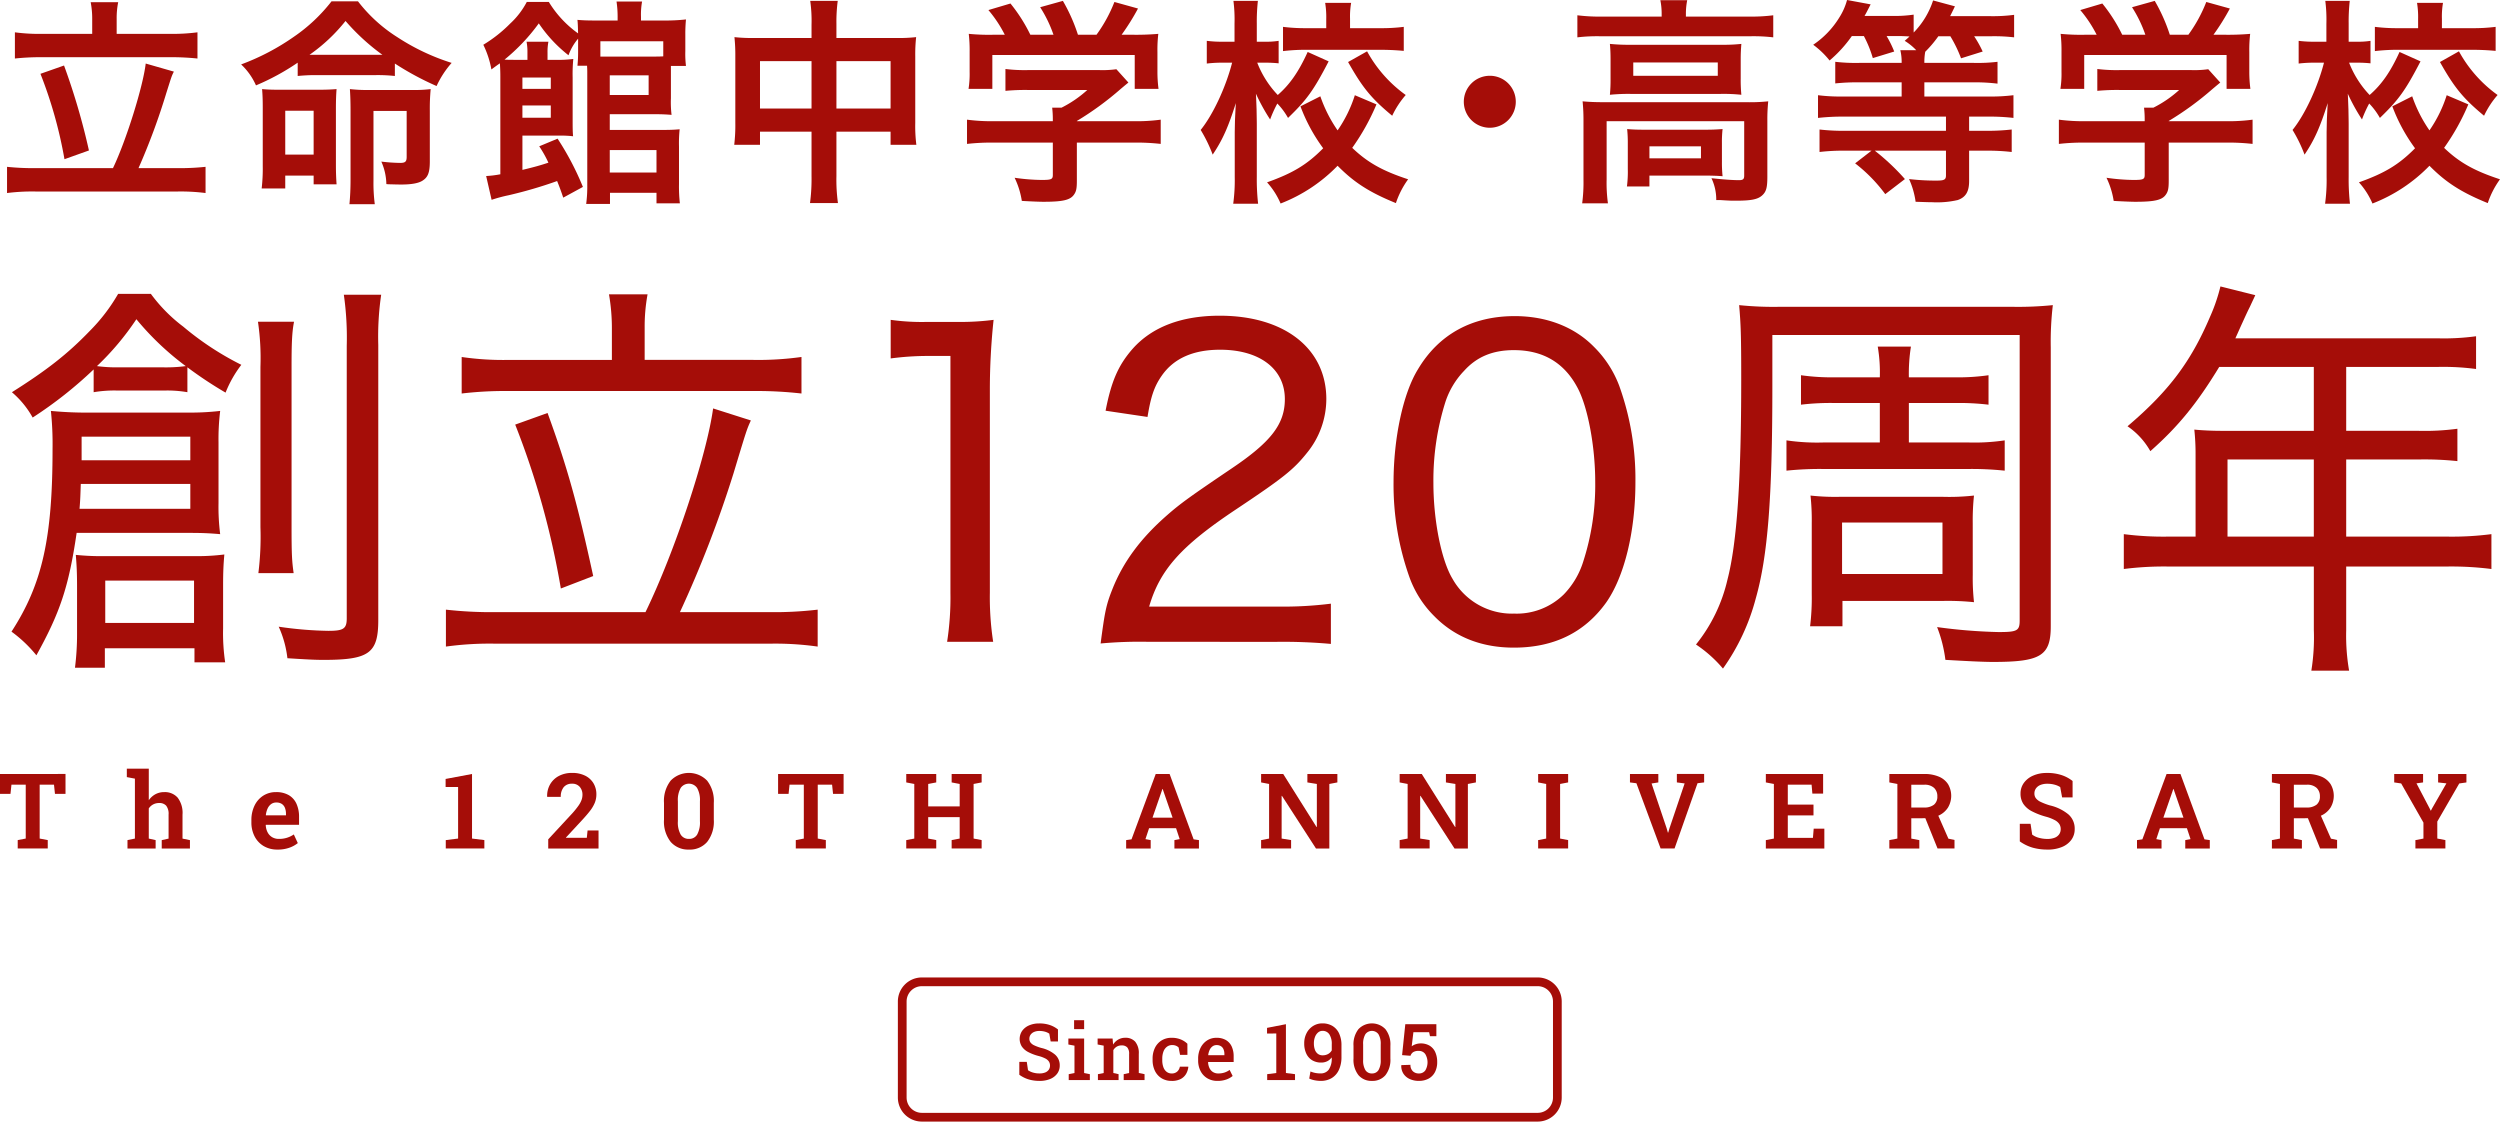 <svg xmlns="http://www.w3.org/2000/svg" width="572.415" height="256.803"><g data-name="グループ 121" fill="#a50d08"><path data-name="パス 256" d="M25.863 38.5c3.049-6.351 6.9-18.752 7.5-23.952l6.45 1.85c-.549 1.05-.6 1.35-1.7 4.8a151.205 151.205 0 0 1-6.4 17.3h9a55.626 55.626 0 0 0 6.351-.3v6a44.639 44.639 0 0 0-6.351-.35H8.112a46.017 46.017 0 0 0-6.5.35v-6a57.293 57.293 0 0 0 6.5.3ZM21.112 4.4a20.211 20.211 0 0 0-.35-3.9h6.3a18.686 18.686 0 0 0-.349 3.851v3.4h12.051a43.867 43.867 0 0 0 6.45-.351v6a56.343 56.343 0 0 0-6.45-.3H9.711a54.1 54.1 0 0 0-6.3.3v-6a41.2 41.2 0 0 0 6.3.351h11.4ZM14.662 15a154.422 154.422 0 0 1 5.7 19.451l-5.6 2a100.527 100.527 0 0 0-5.5-19.551Z"/><path data-name="パス 257" d="M68.162 14.35a54.1 54.1 0 0 1-9.55 5.2 14.719 14.719 0 0 0-3.4-4.8 53.229 53.229 0 0 0 12.1-6.35 38.113 38.113 0 0 0 8.6-8.1h6.05a34.736 34.736 0 0 0 9 8.2 50.167 50.167 0 0 0 12.45 5.9 21.566 21.566 0 0 0-3.45 5.3 66.682 66.682 0 0 1-9.551-5.15v2.85a35.886 35.886 0 0 0-4.5-.2H72.562a39.492 39.492 0 0 0-4.4.2Zm-2.85 28.8h-5.4a39.517 39.517 0 0 0 .25-5.1V24.7c0-1.949-.05-3-.15-4.3 1.15.1 2.1.151 4.25.151h8.351c2.049 0 3.15-.051 4.45-.151-.1 1.3-.15 2.55-.15 4.551V37.6c0 2 .05 3.1.15 4.6h-5.251v-2h-6.5Zm0-7.75h6.5V25.351h-6.5Zm20.551-22.849h1.7a49.4 49.4 0 0 1-8.45-7.75 39.025 39.025 0 0 1-8.251 7.75h15Zm-5.6 12.9c0-2.1-.05-3.551-.15-5.051a34.59 34.59 0 0 0 4.55.2h9.451a30.969 30.969 0 0 0 4.5-.2 46.043 46.043 0 0 0-.2 4.95V36.9c0 2.55-.4 3.651-1.65 4.45-.9.6-2.55.9-4.85.9-.1 0-1.05 0-2.45-.05a8.45 8.45 0 0 1-1-.051A13.375 13.375 0 0 0 87.313 37a40.531 40.531 0 0 0 4.3.3c1.2 0 1.5-.3 1.5-1.4V25.4h-7.6v16a37.251 37.251 0 0 0 .3 5.351h-5.8c.15-1.651.25-3.351.25-5.7Z"/><path data-name="パス 258" d="M128.962 45.253c-.6-1.8-1-2.8-1.4-3.8a100.4 100.4 0 0 1-11.1 3.25 34.036 34.036 0 0 0-3.9 1.05l-1.25-5.45a23.135 23.135 0 0 0 3.251-.4V17.6c0-1.45-.051-2.1-.1-3.1-.6.4-1 .7-1.95 1.4a21.371 21.371 0 0 0-1.85-5.651 31.392 31.392 0 0 0 6.151-4.85 18.242 18.242 0 0 0 3.8-4.951h5.05a24.566 24.566 0 0 0 6.7 7.2c-.05-1.6-.05-2.2-.15-3.1 1.1.1 2.151.149 4.151.149h5.05v-.846a23.921 23.921 0 0 0-.25-3.5h5.85a16.72 16.72 0 0 0-.25 3.5V4.7h5.451a42.282 42.282 0 0 0 4.85-.25 33.367 33.367 0 0 0-.15 3.5v3.75a22.237 22.237 0 0 0 .15 3.4h-3.45v7.4a23.822 23.822 0 0 0 .15 3.8c-1.2-.1-2.25-.15-3.7-.15h-10.45v3.6h12.051c1.8 0 2.9-.05 3.95-.15a30.614 30.614 0 0 0-.15 3.95v8.6a34.629 34.629 0 0 0 .2 4.4h-5.351v-2.4h-10.65v2.55h-5.451a30.286 30.286 0 0 0 .25-4.3V16.951c0-.8 0-.95-.049-1.9h-2.2a30.668 30.668 0 0 0 .15-3.1v-3.1a12.435 12.435 0 0 0-2.2 3.8 31.882 31.882 0 0 1-6.8-7.3 43.643 43.643 0 0 1-7.851 8.3c.9.049 1.3.049 2.551.049h2.7v-1.65a12.662 12.662 0 0 0-.2-2.5h5a12.55 12.55 0 0 0-.2 2.55v1.6h1.95a25.84 25.84 0 0 0 3.95-.2 35.312 35.312 0 0 0-.15 4.25v9.4c0 1.9 0 3 .1 4.05a22.347 22.347 0 0 0-2.95-.15h-8.65v7.85c3.1-.75 3.95-1 5.95-1.651a26.5 26.5 0 0 0-2.1-3.75l4.2-1.75a64.176 64.176 0 0 1 5.8 11.051Zm-2.85-27.5h-6.5v2.6h6.5Zm-6.5 9.2h6.5v-2.8h-6.5Zm32.252-17.5h-14.4v3.5h12.3c.8 0 1.2 0 2.1-.049Zm-12.251 12.3h8.9v-4.5h-8.9Zm0 17.751h10.7v-5.15h-10.7Z"/><path data-name="パス 259" d="M185.813 5.651a32.437 32.437 0 0 0-.3-5.451h6.3a36.671 36.671 0 0 0-.3 5.25V8.7h13.7a35.758 35.758 0 0 0 4.55-.2 36.713 36.713 0 0 0-.2 4.4v15.253a34.421 34.421 0 0 0 .25 5h-5.9v-3h-12.4V40.3a39.333 39.333 0 0 0 .35 6.2h-6.4a41.912 41.912 0 0 0 .35-6.2V30.153h-11.8v3h-5.9a37.492 37.492 0 0 0 .25-5v-15.3a39.144 39.144 0 0 0-.2-4.35 38.525 38.525 0 0 0 4.5.2h13.151Zm-11.8 19.2h11.8V14h-11.8ZM203.914 14h-12.4v10.852h12.4Z"/><path data-name="パス 260" d="M227.512 32.652a48.9 48.9 0 0 0-6.1.3V27.4a42.413 42.413 0 0 0 6.05.351h13.6V27.4a23.411 23.411 0 0 0-.149-2.75h2.15a26.445 26.445 0 0 0 5.9-4.05h-13.751a49.217 49.217 0 0 0-5 .2v-5a36.462 36.462 0 0 0 5.05.25h16.551a22.752 22.752 0 0 0 3.8-.2l2.75 3.05c-.85.7-.85.7-1.8 1.5a69.922 69.922 0 0 1-10 7.3v.051h13.051a41.165 41.165 0 0 0 6.15-.351v5.55a49.588 49.588 0 0 0-6.2-.3h-13v8.75c0 1.75-.15 2.451-.65 3.151-.85 1.25-2.55 1.65-7.05 1.65-.651 0-2.3-.049-4.9-.2a18.981 18.981 0 0 0-1.65-5.3 45.513 45.513 0 0 0 6.2.5c2.2 0 2.549-.15 2.549-1.15v-7.4Zm2.55-24.7a28.9 28.9 0 0 0-3.75-5.649l5.05-1.5a36.881 36.881 0 0 1 4.551 7.15h5.3a29.244 29.244 0 0 0-3.05-6.3l5.2-1.45a39.563 39.563 0 0 1 3.45 7.75h4.25a33.149 33.149 0 0 0 4.1-7.5l5.4 1.5a52.329 52.329 0 0 1-3.751 6h2.251a60.183 60.183 0 0 0 6.15-.2 31.374 31.374 0 0 0-.2 4.149v4.651a30.315 30.315 0 0 0 .25 3.8h-5.45V12.6h-32.6v7.752h-5.45a22.03 22.03 0 0 0 .25-3.851V11.9a33.034 33.034 0 0 0-.2-4.149 48.087 48.087 0 0 0 5.9.2Z"/><path data-name="パス 261" d="M304.214 14.051c-3.45 6.65-5 8.8-9.3 12.951a15.711 15.711 0 0 0-2.45-3.3 28.8 28.8 0 0 0-1.65 3.651 45.177 45.177 0 0 1-3.251-5.9c.051.9.051.9.151 3.651 0 .2.05 2.75.05 3.3V40.5a49.847 49.847 0 0 0 .3 6.15h-5.7a39.89 39.89 0 0 0 .35-6.15V30.252l.05-2.55s.05-1.4.2-4.1c-1.75 5.55-3.05 8.45-5.3 11.8a33.124 33.124 0 0 0-2.75-5.65c2.8-3.45 5.75-9.751 7.2-15.4h-1.95a29.4 29.4 0 0 0-3.85.2v-5.2a27.506 27.506 0 0 0 3.85.2h2.5V5.4a33.725 33.725 0 0 0-.25-5.2h5.6a42.908 42.908 0 0 0-.25 5.2v4.151h2a17.331 17.331 0 0 0 3-.2V14.5a28.164 28.164 0 0 0-2.9-.15h-2a22.471 22.471 0 0 0 4.7 7.4c2.75-2.4 4.75-5.251 6.85-9.852Zm10.95 9.85a51.536 51.536 0 0 1-5.55 9.952c3.45 3.3 6.85 5.25 12.8 7.2a19.949 19.949 0 0 0-2.8 5.45c-6.151-2.5-9.651-4.8-13.351-8.551a36.539 36.539 0 0 1-13.05 8.648 17.542 17.542 0 0 0-3.1-4.85c5.9-2.1 9.15-4.051 12.85-7.8a39.361 39.361 0 0 1-5.2-9.6l4.55-2.3a31.773 31.773 0 0 0 3.951 7.8 30.1 30.1 0 0 0 3.95-8.05Zm-11.5-19.5a19.678 19.678 0 0 0-.25-3.75h5.951a18.333 18.333 0 0 0-.25 3.651V6.45h6.8a40.962 40.962 0 0 0 5.5-.3v5.5a58.98 58.98 0 0 0-5.55-.25h-16.5a44.406 44.406 0 0 0-5.6.3V6.15a41.274 41.274 0 0 0 5.55.3h4.35Zm9.351 7.351a29.972 29.972 0 0 0 8.851 10 20.5 20.5 0 0 0-3.1 4.75c-4.75-3.95-6.75-6.351-10.1-12.3Z"/><path data-name="パス 262" d="M347.063 23.3a5.95 5.95 0 1 1-5.95-5.95 5.932 5.932 0 0 1 5.95 5.95"/><path data-name="パス 263" d="M380.463 3.2a15.67 15.67 0 0 0-.3-3.15h6.15a15.908 15.908 0 0 0-.3 3.1v.65h14.751a38.637 38.637 0 0 0 5.25-.3v5.051a38.824 38.824 0 0 0-5.2-.25h-34.5a38.481 38.481 0 0 0-5.15.25V3.5a40.821 40.821 0 0 0 5.45.3h13.851Zm-17.9 24.552a43.945 43.945 0 0 0-.2-4.551c1.6.151 3.051.2 5.2.2h32.4a39.807 39.807 0 0 0 4.9-.2 42.007 42.007 0 0 0-.2 4.5v12.75c0 2.5-.25 3.451-1.2 4.3-1 .9-2.5 1.2-6 1.2-1.05 0-1.3 0-2.9-.1-.8-.05-.8-.05-1.6-.05a11.368 11.368 0 0 0-1.1-5c2.751.3 4.9.45 6.3.45.95 0 1.2-.25 1.2-1.051V27.752h-31.5v13.3a34.155 34.155 0 0 0 .3 5.5h-5.9a36.425 36.425 0 0 0 .3-5.5Zm6.2-14.051c0-1.6-.05-2.45-.15-3.65a42.909 42.909 0 0 0 4.85.2h20.8a37.084 37.084 0 0 0 4.45-.2c-.1 1.3-.15 2.05-.15 3.65V18a34.313 34.313 0 0 0 .15 3.7 39.236 39.236 0 0 0-4.7-.2h-20.7a43.151 43.151 0 0 0-4.7.2 35.6 35.6 0 0 0 .15-3.7Zm25.5 23.3a29.476 29.476 0 0 0 .15 3.351c-.951-.1-2.8-.151-4.151-.151h-12.6v2.5h-5.151a26.218 26.218 0 0 0 .2-4.05v-5.8a29.97 29.97 0 0 0-.15-3.3c1.15.1 2.2.15 4.05.15h13.7c1.9 0 2.6-.049 4.1-.15a26.6 26.6 0 0 0-.15 3.2Zm-20.3-19.65h19.351V14.3h-19.352Zm3.7 18.9h11.8V33.5h-11.8Z"/><path data-name="パス 264" d="M424.012 8.251a29.386 29.386 0 0 1-5.1 5.6 19.688 19.688 0 0 0-3.75-3.6 20.307 20.307 0 0 0 5.951-6.2A14.416 14.416 0 0 0 422.912 0l5.4 1c-1.05 2.051-1.05 2.051-1.4 2.65h6.4a29.911 29.911 0 0 0 4.85-.3v4.1A18.744 18.744 0 0 0 442.613.1l5 1.349c-.1.2-.45.95-1.1 2.25h9.151a37.536 37.536 0 0 0 5.5-.3v5.152a39.171 39.171 0 0 0-5.25-.25h-3.9a24.969 24.969 0 0 1 1.951 3.5l-4.951 1.55a29.719 29.719 0 0 0-2.45-5.05h-2.75a26.7 26.7 0 0 1-3 3.55 13.158 13.158 0 0 0-.2 2.55h11.3a37.959 37.959 0 0 0 5.451-.25v5a41.646 41.646 0 0 0-5.4-.3h-11.352V22.1h14.6a42.5 42.5 0 0 0 5.8-.3V27a47.031 47.031 0 0 0-5.751-.3h-4.4v3.25h3.95a48.493 48.493 0 0 0 5.8-.3v5.15a47.625 47.625 0 0 0-5.851-.3h-3.9v6.951c0 2.4-.75 3.7-2.6 4.35a21.05 21.05 0 0 1-5.9.5c-1.05 0-1.9-.05-3.75-.1a18.837 18.837 0 0 0-1.5-5.2 52.964 52.964 0 0 0 6.25.35c1.8 0 2.2-.2 2.2-1.2V34.5h-16.3a51.886 51.886 0 0 1 6.9 6.5l-4.5 3.45a35.571 35.571 0 0 0-6.9-7.051l3.75-2.9h-6.1a46.19 46.19 0 0 0-5.8.3v-5.147a47.633 47.633 0 0 0 5.751.3h23.2V26.7h-23.45a50.575 50.575 0 0 0-5.85.3v-5.2a41.667 41.667 0 0 0 5.75.3h13.4v-3.25h-9.7a49.247 49.247 0 0 0-5.5.25v-4.949a40.425 40.425 0 0 0 5.55.25h9.65a11.513 11.513 0 0 0-.3-2.9h3.649a13.157 13.157 0 0 0-2.649-2.15c.5-.451.7-.6 1.1-1-.7-.05-1.85-.1-2.7-.1h-2.55a23.4 23.4 0 0 1 1.75 3.55l-4.9 1.5a26.444 26.444 0 0 0-2.05-5.05Z"/><path data-name="パス 265" d="M477.512 32.652a48.9 48.9 0 0 0-6.1.3V27.4a42.413 42.413 0 0 0 6.05.351h13.6V27.4a23.411 23.411 0 0 0-.149-2.75h2.15a26.445 26.445 0 0 0 5.9-4.05h-13.751a49.217 49.217 0 0 0-5 .2v-5a36.462 36.462 0 0 0 5.05.25h16.551a22.752 22.752 0 0 0 3.8-.2l2.75 3.05c-.85.7-.85.7-1.8 1.5a69.921 69.921 0 0 1-10 7.3v.051h13.051a41.164 41.164 0 0 0 6.15-.351v5.55a49.587 49.587 0 0 0-6.2-.3h-13v8.75c0 1.75-.15 2.451-.65 3.151-.85 1.25-2.55 1.65-7.05 1.65-.651 0-2.3-.049-4.9-.2a18.983 18.983 0 0 0-1.65-5.3 45.513 45.513 0 0 0 6.2.5c2.2 0 2.549-.15 2.549-1.15v-7.4Zm2.55-24.7a28.9 28.9 0 0 0-3.75-5.649l5.05-1.5a36.881 36.881 0 0 1 4.551 7.15h5.3a29.244 29.244 0 0 0-3.05-6.3l5.2-1.45a39.561 39.561 0 0 1 3.45 7.75h4.25a33.149 33.149 0 0 0 4.1-7.5l5.4 1.5a52.329 52.329 0 0 1-3.751 6h2.251a60.183 60.183 0 0 0 6.15-.2 31.378 31.378 0 0 0-.2 4.149v4.651a30.321 30.321 0 0 0 .25 3.8h-5.45V12.6h-32.6v7.752h-5.45a22.03 22.03 0 0 0 .25-3.851V11.9a33.037 33.037 0 0 0-.2-4.149 48.086 48.086 0 0 0 5.9.2Z"/><path data-name="パス 266" d="M554.214 14.051c-3.45 6.65-5 8.8-9.3 12.951a15.713 15.713 0 0 0-2.45-3.3 28.8 28.8 0 0 0-1.65 3.651 45.173 45.173 0 0 1-3.251-5.9c.051.9.051.9.151 3.651 0 .2.05 2.75.05 3.3V40.5a49.841 49.841 0 0 0 .3 6.15h-5.7a39.891 39.891 0 0 0 .35-6.15V30.252l.05-2.55s.05-1.4.2-4.1c-1.75 5.55-3.05 8.45-5.3 11.8a33.129 33.129 0 0 0-2.75-5.65c2.8-3.45 5.75-9.751 7.2-15.4h-1.95a29.4 29.4 0 0 0-3.85.2v-5.2a27.506 27.506 0 0 0 3.85.2h2.5V5.4a33.725 33.725 0 0 0-.25-5.2h5.6a42.9 42.9 0 0 0-.25 5.2v4.151h2a17.331 17.331 0 0 0 3-.2V14.5a28.164 28.164 0 0 0-2.9-.15h-2a22.471 22.471 0 0 0 4.7 7.4c2.75-2.4 4.75-5.251 6.85-9.852Zm10.95 9.85a51.538 51.538 0 0 1-5.55 9.952c3.45 3.3 6.85 5.25 12.8 7.2a19.949 19.949 0 0 0-2.8 5.45c-6.151-2.5-9.651-4.8-13.351-8.551a36.538 36.538 0 0 1-13.05 8.648 17.541 17.541 0 0 0-3.1-4.85c5.9-2.1 9.15-4.051 12.85-7.8a39.361 39.361 0 0 1-5.2-9.6l4.55-2.3a31.772 31.772 0 0 0 3.951 7.8 30.1 30.1 0 0 0 3.95-8.05Zm-11.5-19.5a19.681 19.681 0 0 0-.25-3.75h5.951a18.333 18.333 0 0 0-.25 3.651V6.45h6.8a40.962 40.962 0 0 0 5.5-.3v5.5a58.98 58.98 0 0 0-5.55-.25h-16.5a44.405 44.405 0 0 0-5.6.3V6.15a41.274 41.274 0 0 0 5.55.3h4.35Zm9.351 7.351a29.973 29.973 0 0 0 8.851 10 20.505 20.505 0 0 0-3.1 4.75c-4.75-3.95-6.75-6.351-10.1-12.3Z"/></g><g data-name="グループ 122" fill="#a50d08"><path data-name="パス 267" d="M17.547 122.015c-1.805 12.351-3.8 18.241-9.215 28.026a30.12 30.12 0 0 0-5.7-5.415c7.03-10.83 9.4-21.375 9.4-41.8a72.586 72.586 0 0 0-.38-8.74 84.816 84.816 0 0 0 9.215.38h22.04a58.981 58.981 0 0 0 7.506-.38 53.266 53.266 0 0 0-.38 7.22v13.87a49.205 49.205 0 0 0 .38 7.125c-2.281-.19-3.9-.285-6.841-.285Zm3.895-37.43a94.216 94.216 0 0 1-13.965 11.02 20.9 20.9 0 0 0-4.75-5.8c7.98-5.035 12.73-8.74 17.765-13.966a40.9 40.9 0 0 0 6.555-8.549h7.5a36.183 36.183 0 0 0 7.411 7.5 67.177 67.177 0 0 0 13.3 8.741 26.584 26.584 0 0 0-3.61 6.365 92.256 92.256 0 0 1-8.741-5.795v5.7a27.16 27.16 0 0 0-5.32-.38H26.952a28.684 28.684 0 0 0-5.51.38Zm2.565 63.84v4.466h-6.84a61.158 61.158 0 0 0 .475-7.791v-10.639c0-3.515-.095-5.036-.285-7.411a57.9 57.9 0 0 0 6.745.286h20.615a49.168 49.168 0 0 0 6.65-.38c-.19 2.184-.284 3.894-.284 7.03v9.88a45.4 45.4 0 0 0 .475 7.79h-7.03v-3.231Zm-5.51-37.62c-.095 2.66-.095 3.326-.285 5.7h25.365v-5.7Zm25.08-5.415v-5.415h-24.89v5.415Zm-6.27-21.28a34.459 34.459 0 0 0 5.225-.285 64.151 64.151 0 0 1-11.305-10.736A62.243 62.243 0 0 1 22.2 83.825a33.648 33.648 0 0 0 4.94.285ZM24.1 142.631h20.33v-9.69H24.1ZM67.328 73.66c-.475 2.375-.57 5.035-.57 10.26v36.765c0 6.365.095 7.79.475 10.545h-8.075a67.2 67.2 0 0 0 .474-10.545v-36.67a57.08 57.08 0 0 0-.569-10.355Zm19.95-6.175a66.251 66.251 0 0 0-.665 11.5v62.985c0 7.6-2.09 9.121-12.54 9.121-1.9 0-3.895-.1-8.265-.38a24.1 24.1 0 0 0-1.995-7.22 85.141 85.141 0 0 0 11.4.95c3.42 0 4.18-.475 4.18-2.85V79.17a69.552 69.552 0 0 0-.665-11.685Z"/><path data-name="パス 268" d="M147.793 140.161c6.746-13.871 14.06-36.1 15.485-46.646l8.646 2.755c-.95 2.09-.95 2.09-3.99 12.16a260.888 260.888 0 0 1-12.255 31.731h20.615a85.082 85.082 0 0 0 10.925-.571v8.455a69.191 69.191 0 0 0-10.925-.665H113.5a73.442 73.442 0 0 0-11.4.665v-8.455a93.4 93.4 0 0 0 11.4.571ZM140.1 75.084a45.148 45.148 0 0 0-.665-7.695h8.836a41.014 41.014 0 0 0-.666 7.6V82.4h24.6a71.31 71.31 0 0 0 11.306-.665V90.1a91.737 91.737 0 0 0-11.306-.57h-55.572a85.108 85.108 0 0 0-10.925.57v-8.36a65.337 65.337 0 0 0 10.925.665H140.1ZM125.373 94.56c4.465 12.255 6.84 20.71 10.45 37.335l-7.41 2.851a186.654 186.654 0 0 0-10.45-37.526Z"/><path data-name="パス 269" d="M203.937 73.235a52.191 52.191 0 0 0 8.36.475h6.745a59.684 59.684 0 0 0 8.456-.475A153 153 0 0 0 226.643 89v46.741a67.205 67.205 0 0 0 .759 11.21h-10.545a66.357 66.357 0 0 0 .76-11.21V81.5h-4.94a65.366 65.366 0 0 0-8.74.57Z"/><path data-name="パス 270" d="M263.026 146.955a97.486 97.486 0 0 0-11.02.38c.95-7.22 1.235-8.74 2.66-12.35 2.47-6.27 6.46-11.685 12.54-17.006 3.135-2.754 5.415-4.37 14.82-10.735 9.025-6.08 12.161-10.165 12.161-15.865 0-6.935-5.8-11.305-14.821-11.305q-9.261 0-13.395 5.985c-1.71 2.47-2.47 4.75-3.23 9.406l-9.6-1.426c1.33-6.84 2.945-10.45 6.175-14.155 4.465-5.034 11.21-7.6 19.951-7.6 14.819 0 24.415 7.505 24.415 19.1a19.511 19.511 0 0 1-4.465 12.35c-3.04 3.8-5.415 5.7-16.246 12.92-12.54 8.361-17.385 13.776-19.855 22.231h29.356a87.731 87.731 0 0 0 12.255-.665v9.215a122.83 122.83 0 0 0-12.445-.475Z"/><path data-name="パス 271" d="M328.575 141.255a24.116 24.116 0 0 1-5.8-8.929 63.2 63.2 0 0 1-3.7-21.851c0-10.165 2.185-20.425 5.6-25.936 4.75-7.979 12.35-12.16 22.136-12.16 7.314 0 13.68 2.471 18.145 7.031a24.877 24.877 0 0 1 5.794 8.929 63.108 63.108 0 0 1 3.706 22.041c0 11.4-2.565 21.755-6.746 27.646q-7.408 10.26-21.09 10.26c-7.315 0-13.395-2.375-18.05-7.031m6.555-56.24a18.678 18.678 0 0 0-4.18 7.029 59.734 59.734 0 0 0-2.745 18.526c0 8.55 1.8 17.671 4.37 21.945a15.615 15.615 0 0 0 14.155 7.98 15.4 15.4 0 0 0 11.306-4.37 18.825 18.825 0 0 0 4.464-7.505 57.036 57.036 0 0 0 2.756-18.335c0-8.075-1.71-17.2-4.086-21.565q-4.56-8.55-14.535-8.551c-4.845 0-8.55 1.521-11.495 4.846"/><path data-name="パス 272" d="M405.81 88.48c0 25.46-1.045 38.855-3.8 48.546a49.252 49.252 0 0 1-7.51 16.054 29.547 29.547 0 0 0-6.175-5.509 36.927 36.927 0 0 0 7.22-14.915c2.185-8.456 3.136-22.991 3.136-45.791 0-10.165-.1-12.635-.476-17a76.9 76.9 0 0 0 9.406.38h52.919a79.689 79.689 0 0 0 9.5-.38 71.59 71.59 0 0 0-.475 9.689v63.836c0 6.745-2.28 8.171-13.2 8.171-2.28 0-6.08-.191-10.925-.476a31.125 31.125 0 0 0-1.9-7.505 121.352 121.352 0 0 0 14.06 1.14c4.275 0 4.845-.284 4.845-2.66V76.7H405.81Zm24.605 3.8h-10.07a56.76 56.76 0 0 0-7.98.379v-6.745a50.007 50.007 0 0 0 7.98.476h10.07a35.282 35.282 0 0 0-.475-7.03h7.6a39.365 39.365 0 0 0-.475 7.03h10.45a48.255 48.255 0 0 0 7.79-.476v6.745a56.308 56.308 0 0 0-7.79-.379h-10.45v9.025h13.395a47.062 47.062 0 0 0 8.55-.476v6.936a73.2 73.2 0 0 0-8.55-.38h-32.775a73.91 73.91 0 0 0-8.645.38v-6.936a48.185 48.185 0 0 0 8.74.476h12.635Zm21.28 39.331a50.152 50.152 0 0 0 .285 6.269 58.8 58.8 0 0 0-7.22-.285h-22.9v5.795h-7.41a53.155 53.155 0 0 0 .379-7.315v-16.34a52.348 52.348 0 0 0-.284-6.27 51.978 51.978 0 0 0 6.935.285h23.18a51.465 51.465 0 0 0 7.315-.285 54.117 54.117 0 0 0-.285 6.365Zm-29.925-.191h22.991v-11.78H421.77Z"/><path data-name="パス 273" d="M502.71 103.965a51.364 51.364 0 0 0-.285-5.6c2 .19 4.085.285 6.745.285h20.615V84.015h-21.66c-5.035 8.265-9.31 13.585-15.77 19.285a16.933 16.933 0 0 0-5.225-5.7c9.5-8.075 14.535-14.82 18.9-25.08a40.174 40.174 0 0 0 2.375-6.936l7.98 2c-.475 1.045-.665 1.425-1.235 2.661-.57 1.139-.57 1.139-2.09 4.464-.76 1.71-.76 1.71-1.235 2.755H558.1a54.354 54.354 0 0 0 8.835-.474v7.5a56.51 56.51 0 0 0-8.835-.475h-20.9v14.63h16.626a55.774 55.774 0 0 0 8.835-.475v7.409a72.1 72.1 0 0 0-8.645-.379H537.2v17.67h23.371a70.04 70.04 0 0 0 9.88-.57v7.981a73.724 73.724 0 0 0-9.88-.571H537.2v14.63a46.9 46.9 0 0 0 .665 9.215h-8.645a47.559 47.559 0 0 0 .57-9.31V129.71h-33.63a73.724 73.724 0 0 0-9.88.571V122.3a70.984 70.984 0 0 0 9.88.57h6.555Zm27.075 1.235h-19.76v17.671h19.76Z"/></g><g data-name="グループ 123" fill="#a50d08"><path data-name="パス 274" d="M0 177.215v4.559h2.4l.223-2.11h3.271V192l-1.839.352v1.921h6.878v-1.921L9.082 192v-12.34h3.281l.223 2.11H15v-4.559Z"/><path data-name="パス 275" d="M29.19 194.278v-1.922l1.7-.351v-13.723l-1.851-.352V176h5.027v7.23a4.38 4.38 0 0 1 1.506-1.371 4.155 4.155 0 0 1 2.033-.492 3.891 3.891 0 0 1 3.065 1.26 5.743 5.743 0 0 1 1.119 3.9v5.485l1.7.351v1.922H37.03v-1.922l1.57-.351V186.5a3 3 0 0 0-.551-2.028 2.069 2.069 0 0 0-1.617-.609 2.858 2.858 0 0 0-1.359.322 2.747 2.747 0 0 0-1.008.92v6.9l1.57.351v1.922Z"/><path data-name="パス 276" d="M63.525 194.524a6.011 6.011 0 0 1-3.146-.8 5.493 5.493 0 0 1-2.081-2.215 6.864 6.864 0 0 1-.738-3.228v-.481a7.5 7.5 0 0 1 .709-3.322 5.539 5.539 0 0 1 1.986-2.285 5.317 5.317 0 0 1 2.954-.826 5.648 5.648 0 0 1 2.894.685 4.355 4.355 0 0 1 1.77 1.963 7.206 7.206 0 0 1 .6 3.07v1.77h-7.6l-.024.07a3.958 3.958 0 0 0 .411 1.623 2.79 2.79 0 0 0 1.019 1.119 2.946 2.946 0 0 0 1.594.411 5.82 5.82 0 0 0 3.4-1.02l.914 1.981a6.479 6.479 0 0 1-1.933 1.06 7.922 7.922 0 0 1-2.719.428m-2.625-7.84h4.57v-.305a3.76 3.76 0 0 0-.234-1.388 1.931 1.931 0 0 0-.721-.92 2.208 2.208 0 0 0-1.26-.328 1.951 1.951 0 0 0-1.207.38 2.594 2.594 0 0 0-.8 1.032 4.887 4.887 0 0 0-.387 1.47Z"/><path data-name="パス 277" d="M102.066 194.278v-1.922l2.824-.356v-11.808h-2.859v-1.84l6.047-1.136V192l2.824.351v1.922Z"/><path data-name="パス 278" d="M125.526 194.278v-2.1l5.555-6a19.059 19.059 0 0 0 1.365-1.7 5.813 5.813 0 0 0 .709-1.312 3.515 3.515 0 0 0 .211-1.19 2.7 2.7 0 0 0-.615-1.8 2.205 2.205 0 0 0-1.788-.732 2.337 2.337 0 0 0-1.9.8 3.368 3.368 0 0 0-.662 2.215H125.3l-.023-.071a5.259 5.259 0 0 1 .656-2.753 4.978 4.978 0 0 1 1.992-1.946 6.314 6.314 0 0 1 3.082-.715 6.509 6.509 0 0 1 2.965.627 4.574 4.574 0 0 1 1.91 1.735 4.874 4.874 0 0 1 .668 2.572 5.081 5.081 0 0 1-.363 1.9 7.967 7.967 0 0 1-1.125 1.893q-.762.984-1.934 2.238l-3.55 3.832.023.059h4.758l.176-1.688h2.508v4.137Z"/><path data-name="パス 279" d="M157.752 194.524a5.282 5.282 0 0 1-4.178-1.752 7.506 7.506 0 0 1-1.541-5.1v-3.832a7.551 7.551 0 0 1 1.535-5.11 5.812 5.812 0 0 1 8.327 0 7.531 7.531 0 0 1 1.541 5.11v3.832a7.537 7.537 0 0 1-1.53 5.109 5.238 5.238 0 0 1-4.154 1.746m0-2.449a2.091 2.091 0 0 0 1.869-.979 5.757 5.757 0 0 0 .639-3.076v-4.558a5.617 5.617 0 0 0-.651-3.053 2.29 2.29 0 0 0-3.755 0 5.659 5.659 0 0 0-.645 3.053v4.558a5.679 5.679 0 0 0 .65 3.076 2.132 2.132 0 0 0 1.893.979"/><path data-name="パス 280" d="M182.208 194.278v-1.922l1.84-.351v-12.34h-3.27l-.222 2.109h-2.4v-4.558h15v4.558h-2.416l-.222-2.109h-3.282V192l1.852.351v1.922Z"/><path data-name="パス 281" d="M207.5 194.278v-1.922l1.84-.351V179.5l-1.84-.352v-1.933h6.867v1.933l-1.84.352v5.132h7.207V179.5l-1.839-.352v-1.933h6.867v1.933l-1.84.352V192l1.84.351v1.922h-6.867v-1.922l1.839-.351v-4.911h-7.207V192l1.84.351v1.922Z"/><path data-name="パス 282" d="M257.85 194.278v-1.922l1.23-.176 5.543-14.965h3.177l5.5 14.965 1.219.176v1.922H268.9v-1.922l1.207-.223-.832-2.508H263.1l-.832 2.508 1.2.223v1.922Zm6.035-7.055h4.6l-2.1-6.07-.164-.492h-.071l-.175.515Z"/><path data-name="パス 283" d="M288.751 194.278v-1.922l1.828-.351V179.5l-1.828-.352v-1.933h5.062l7.629 12.14.071-.012V179.5l-2.168-.352v-1.933h6.867v1.933l-1.84.352v14.777h-3.058l-7.793-12.059-.071.012V192l2.168.351v1.922Z"/><path data-name="パス 284" d="M320.473 194.278v-1.922L322.3 192v-12.5l-1.828-.352v-1.933h5.062l7.629 12.14.071-.012V179.5l-2.168-.352v-1.933h6.867v1.933l-1.84.352v14.777h-3.058l-7.793-12.059-.071.012V192l2.168.351v1.922Z"/><path data-name="パス 285" d="M352.183 194.278v-1.922l1.84-.351V179.5l-1.84-.352v-1.933h6.867v1.933l-1.84.352V192l1.84.351v1.922Z"/><path data-name="パス 286" d="m380.225 194.278-5.543-14.941-1.477-.188v-1.933h6.495v1.933l-1.547.246 3.445 10.231.293 1.019h.07l.293-1 3.469-10.266-1.781-.234v-1.933h6.246v1.933l-1.512.188-5.261 14.941Z"/><path data-name="パス 287" d="M404.318 194.278v-1.922l1.84-.351V179.5l-1.84-.352v-1.933h13.113v4.5h-2.461l-.175-2.05h-5.45v4.558h5.883v2.477h-5.883v5.144h5.755l.176-2.1h2.438v4.535Z"/><path data-name="パス 288" d="M432.594 194.278v-1.922l1.84-.351V179.5l-1.84-.352v-1.933h7.992a8.377 8.377 0 0 1 3.322.6 4.635 4.635 0 0 1 2.121 1.723 5.255 5.255 0 0 1 .006 5.344 4.954 4.954 0 0 1-2.033 1.8 6.819 6.819 0 0 1-3.029.663l-3.352.011v4.653l1.84.351v1.922Zm5.027-9.387h2.86a3.55 3.55 0 0 0 2.343-.65 2.352 2.352 0 0 0 .762-1.893 2.583 2.583 0 0 0-.75-1.945 3.119 3.119 0 0 0-2.25-.727h-2.965Zm6.012 9.387-3.07-7.617 2.929-.6 2.625 5.965 1.395.3v1.945Z"/><path data-name="パス 289" d="M468.793 194.524a12.4 12.4 0 0 1-3.346-.428 9.771 9.771 0 0 1-2.982-1.447v-4.031h2.461l.375 2.484a4.481 4.481 0 0 0 1.494.715 7.066 7.066 0 0 0 2 .269 4.386 4.386 0 0 0 1.658-.275 2.228 2.228 0 0 0 1.026-.785 2.045 2.045 0 0 0 .351-1.189 2.106 2.106 0 0 0-.316-1.155 2.839 2.839 0 0 0-1.037-.9 9.68 9.68 0 0 0-1.952-.768 16.308 16.308 0 0 1-3.281-1.254 5.231 5.231 0 0 1-1.963-1.693 4.207 4.207 0 0 1-.65-2.361 4.085 4.085 0 0 1 .756-2.432 5.091 5.091 0 0 1 2.1-1.67 7.53 7.53 0 0 1 3.088-.621 10.3 10.3 0 0 1 3.434.481 8.121 8.121 0 0 1 2.543 1.359v3.75h-2.4l-.434-2.356a4.451 4.451 0 0 0-1.231-.539 6.289 6.289 0 0 0-1.757-.222 4.046 4.046 0 0 0-1.512.263 2.333 2.333 0 0 0-1.031.768 1.964 1.964 0 0 0-.375 1.207 1.777 1.777 0 0 0 .328 1.066 2.956 2.956 0 0 0 1.1.844 14.262 14.262 0 0 0 2.1.8 10.419 10.419 0 0 1 4.247 2.057 4.291 4.291 0 0 1 1.448 3.357 4.082 4.082 0 0 1-.78 2.49 4.991 4.991 0 0 1-2.179 1.641 8.507 8.507 0 0 1-3.275.58"/><path data-name="パス 290" d="M489.3 194.278v-1.922l1.231-.176 5.543-14.965h3.176l5.5 14.965 1.219.176v1.922h-5.619v-1.922l1.207-.223-.832-2.508h-6.176l-.832 2.508 1.2.223v1.922Zm6.036-7.055h4.605l-2.1-6.07-.164-.492h-.07l-.176.515Z"/><path data-name="パス 291" d="M520.189 194.278v-1.922l1.84-.351V179.5l-1.84-.352v-1.933h7.992a8.378 8.378 0 0 1 3.322.6 4.636 4.636 0 0 1 2.121 1.723 5.255 5.255 0 0 1 .006 5.344 4.954 4.954 0 0 1-2.033 1.8 6.818 6.818 0 0 1-3.029.663l-3.352.011v4.653l1.84.351v1.922Zm5.027-9.387h2.86a3.55 3.55 0 0 0 2.343-.65 2.352 2.352 0 0 0 .762-1.893 2.583 2.583 0 0 0-.75-1.945 3.119 3.119 0 0 0-2.25-.727h-2.965Zm6.012 9.387-3.07-7.617 2.929-.6 2.625 5.965 1.4.3v1.945Z"/><path data-name="パス 292" d="M553.047 194.278v-1.922l1.84-.351v-3.657l-5.1-8.965-1.594-.234v-1.933h6.61v1.933l-1.512.211 3 5.719.258.527.059-.012.257-.5 3.282-5.73-1.9-.211v-1.933h6.481v1.933l-1.641.234-5.027 8.719V192l1.851.351v1.922Z"/></g><g data-name="グループ 124"><path data-name="パス 293" d="M238.012 247.488a8.731 8.731 0 0 1-2.435-.325 7.253 7.253 0 0 1-2.188-1.081v-2.945h1.711l.281 1.908a3.849 3.849 0 0 0 1.147.536 5.178 5.178 0 0 0 1.481.2 3.4 3.4 0 0 0 1.314-.224 1.826 1.826 0 0 0 .813-.629 1.636 1.636 0 0 0 .281-.958 1.68 1.68 0 0 0-.246-.9 2.129 2.129 0 0 0-.817-.707 7.27 7.27 0 0 0-1.547-.576 10.99 10.99 0 0 1-2.4-.914 3.98 3.98 0 0 1-1.45-1.266 3.293 3.293 0 0 1 .07-3.559 3.77 3.77 0 0 1 1.551-1.248 5.523 5.523 0 0 1 2.294-.466 7.256 7.256 0 0 1 2.518.369 6.032 6.032 0 0 1 1.85 1.011v2.751h-1.67l-.317-1.793a3.376 3.376 0 0 0-.936-.436 4.6 4.6 0 0 0-1.358-.18 2.956 2.956 0 0 0-1.177.22 1.887 1.887 0 0 0-.8.62 1.575 1.575 0 0 0-.29.953 1.422 1.422 0 0 0 .255.844 2.2 2.2 0 0 0 .852.654 10.228 10.228 0 0 0 1.617.594 7.522 7.522 0 0 1 3.156 1.529 3.219 3.219 0 0 1 1.072 2.488 3.08 3.08 0 0 1-.576 1.858 3.725 3.725 0 0 1-1.617 1.236 6.237 6.237 0 0 1-2.439.439" fill="#a50d08"/><path data-name="パス 294" d="M244.7 247.3v-1.35l1.318-.264v-6.267l-1.4-.263v-1.363h3.612v7.893l1.309.264v1.35Zm1.23-13.711h2.3v2.048h-2.3Z" fill="#a50d08"/><path data-name="パス 295" d="M251.387 247.3v-1.354l1.318-.263v-6.267l-1.388-.263v-1.363h3.427l.115 1.38a3.451 3.451 0 0 1 1.182-1.147 3.15 3.15 0 0 1 1.6-.409 2.931 2.931 0 0 1 2.285.9 4.1 4.1 0 0 1 .817 2.817v4.351l1.319.263v1.355h-4.773v-1.354l1.24-.263v-4.333a2.2 2.2 0 0 0-.431-1.534 1.694 1.694 0 0 0-1.283-.453 2.142 2.142 0 0 0-1.121.287 2.2 2.2 0 0 0-.778.795v5.238l1.2.263v1.354Z" fill="#a50d08"/><path data-name="パス 296" d="M268.266 247.488a4.288 4.288 0 0 1-2.316-.61 4.072 4.072 0 0 1-1.512-1.688 5.547 5.547 0 0 1-.531-2.483v-.307a5.537 5.537 0 0 1 .527-2.461 4.094 4.094 0 0 1 1.507-1.7 4.254 4.254 0 0 1 2.316-.619 5.341 5.341 0 0 1 2.127.391 4.717 4.717 0 0 1 1.486.971l.008 2.54h-1.687l-.325-1.678a1.813 1.813 0 0 0-.624-.41 2.2 2.2 0 0 0-.827-.153 1.977 1.977 0 0 0-1.243.4 2.435 2.435 0 0 0-.782 1.093 4.54 4.54 0 0 0-.269 1.631v.308a4.575 4.575 0 0 0 .273 1.687 2.269 2.269 0 0 0 .76 1.037 1.864 1.864 0 0 0 1.121.352 1.836 1.836 0 0 0 1.243-.413 1.978 1.978 0 0 0 .629-1.143h1.916l.026.053a3.974 3.974 0 0 1-.549 1.656 3.062 3.062 0 0 1-1.248 1.139 4.419 4.419 0 0 1-2.026.413" fill="#a50d08"/><path data-name="パス 297" d="M278.772 247.488a4.431 4.431 0 0 1-2.342-.6 4.09 4.09 0 0 1-1.547-1.665 5.23 5.23 0 0 1-.549-2.434v-.369a5.489 5.489 0 0 1 .54-2.475 4.262 4.262 0 0 1 1.49-1.705 3.877 3.877 0 0 1 2.162-.619 4.191 4.191 0 0 1 2.167.518 3.3 3.3 0 0 1 1.323 1.472 5.363 5.363 0 0 1 .448 2.29v1.266h-5.836l-.018.044a3.449 3.449 0 0 0 .312 1.327 2.2 2.2 0 0 0 .791.914 2.258 2.258 0 0 0 1.253.334 4.448 4.448 0 0 0 1.406-.211 4.322 4.322 0 0 0 1.169-.6l.694 1.389a4.829 4.829 0 0 1-1.432.8 5.808 5.808 0 0 1-2.031.325m-2.109-5.88h3.683v-.229a2.913 2.913 0 0 0-.189-1.093 1.549 1.549 0 0 0-.589-.735 1.816 1.816 0 0 0-1.015-.263 1.536 1.536 0 0 0-.941.3 2.1 2.1 0 0 0-.646.812 3.971 3.971 0 0 0-.329 1.165Z" fill="#a50d08"/><path data-name="パス 298" d="M290.143 247.3v-1.354l2.083-.263v-9.053l-2.118.018v-1.3l4.324-.844v11.18l2.083.263v1.353Z" fill="#a50d08"/><path data-name="パス 299" d="M302.425 247.488a7.412 7.412 0 0 1-1.371-.132 5.575 5.575 0 0 1-1.284-.4l.282-1.626a5.493 5.493 0 0 0 1.116.338 6.255 6.255 0 0 0 1.2.11 2.244 2.244 0 0 0 1.855-.848 4.352 4.352 0 0 0 .694-2.676l-.026-.132a2.587 2.587 0 0 1-1.011.87 3.085 3.085 0 0 1-1.371.3 3.919 3.919 0 0 1-2.052-.523 3.467 3.467 0 0 1-1.354-1.512 5.386 5.386 0 0 1-.479-2.368 4.965 4.965 0 0 1 .545-2.351 4.2 4.2 0 0 1 1.49-1.627 3.919 3.919 0 0 1 2.122-.592 4.412 4.412 0 0 1 2.3.584 3.924 3.924 0 0 1 1.525 1.713 6.337 6.337 0 0 1 .544 2.765v2.584a6.92 6.92 0 0 1-.6 3.028 4.249 4.249 0 0 1-1.657 1.864 4.739 4.739 0 0 1-2.465.628m.4-5.854a2.507 2.507 0 0 0 1.283-.312 2.138 2.138 0 0 0 .818-.822v-1.362a3.984 3.984 0 0 0-.559-2.316 1.813 1.813 0 0 0-1.568-.787 1.543 1.543 0 0 0-1.011.373 2.49 2.49 0 0 0-.7 1.02 3.968 3.968 0 0 0-.255 1.464 4.172 4.172 0 0 0 .228 1.45 2.048 2.048 0 0 0 .677.953 1.748 1.748 0 0 0 1.09.339" fill="#a50d08"/><path data-name="パス 300" d="M314.145 247.488a3.884 3.884 0 0 1-3.1-1.313 5.66 5.66 0 0 1-1.138-3.811v-2.909a5.692 5.692 0 0 1 1.133-3.815 4.268 4.268 0 0 1 6.169 0 5.656 5.656 0 0 1 1.143 3.815v2.909a5.667 5.667 0 0 1-1.134 3.815 3.855 3.855 0 0 1-3.075 1.309m0-1.705a1.672 1.672 0 0 0 1.484-.765 4.32 4.32 0 0 0 .51-2.364v-3.507a4.236 4.236 0 0 0-.518-2.346 1.849 1.849 0 0 0-2.992 0 4.252 4.252 0 0 0-.514 2.351v3.507a4.277 4.277 0 0 0 .518 2.364 1.713 1.713 0 0 0 1.512.765" fill="#a50d08"/><path data-name="パス 301" d="M324.862 247.488a4.958 4.958 0 0 1-2.057-.417 3.38 3.38 0 0 1-1.454-1.213 3.253 3.253 0 0 1-.506-1.93l.018-.052 2.083-.071a1.946 1.946 0 0 0 .532 1.455 1.887 1.887 0 0 0 1.384.523 1.724 1.724 0 0 0 1.49-.7 3.661 3.661 0 0 0-.018-3.741 1.748 1.748 0 0 0-1.507-.72 2.24 2.24 0 0 0-1.266.29 1.6 1.6 0 0 0-.606.826l-1.925-.149.738-7.084h7.111v2.751h-1.459l-.2-.915h-3.6l-.387 3.226a3.27 3.27 0 0 1 .554-.33 3.555 3.555 0 0 1 1.441-.329 3.928 3.928 0 0 1 2.075.5 3.32 3.32 0 0 1 1.314 1.481 5.427 5.427 0 0 1 .452 2.312 4.873 4.873 0 0 1-.483 2.218 3.571 3.571 0 0 1-1.42 1.512 4.473 4.473 0 0 1-2.3.55" fill="#a50d08"/><path data-name="パス 302" d="M211.081 224.803h141a4.5 4.5 0 0 1 4.5 4.5v22a4.5 4.5 0 0 1-4.5 4.5h-141a4.5 4.5 0 0 1-4.5-4.5v-22a4.5 4.5 0 0 1 4.5-4.5Z" fill="none" stroke="#a50d08" stroke-width="2"/></g></svg>